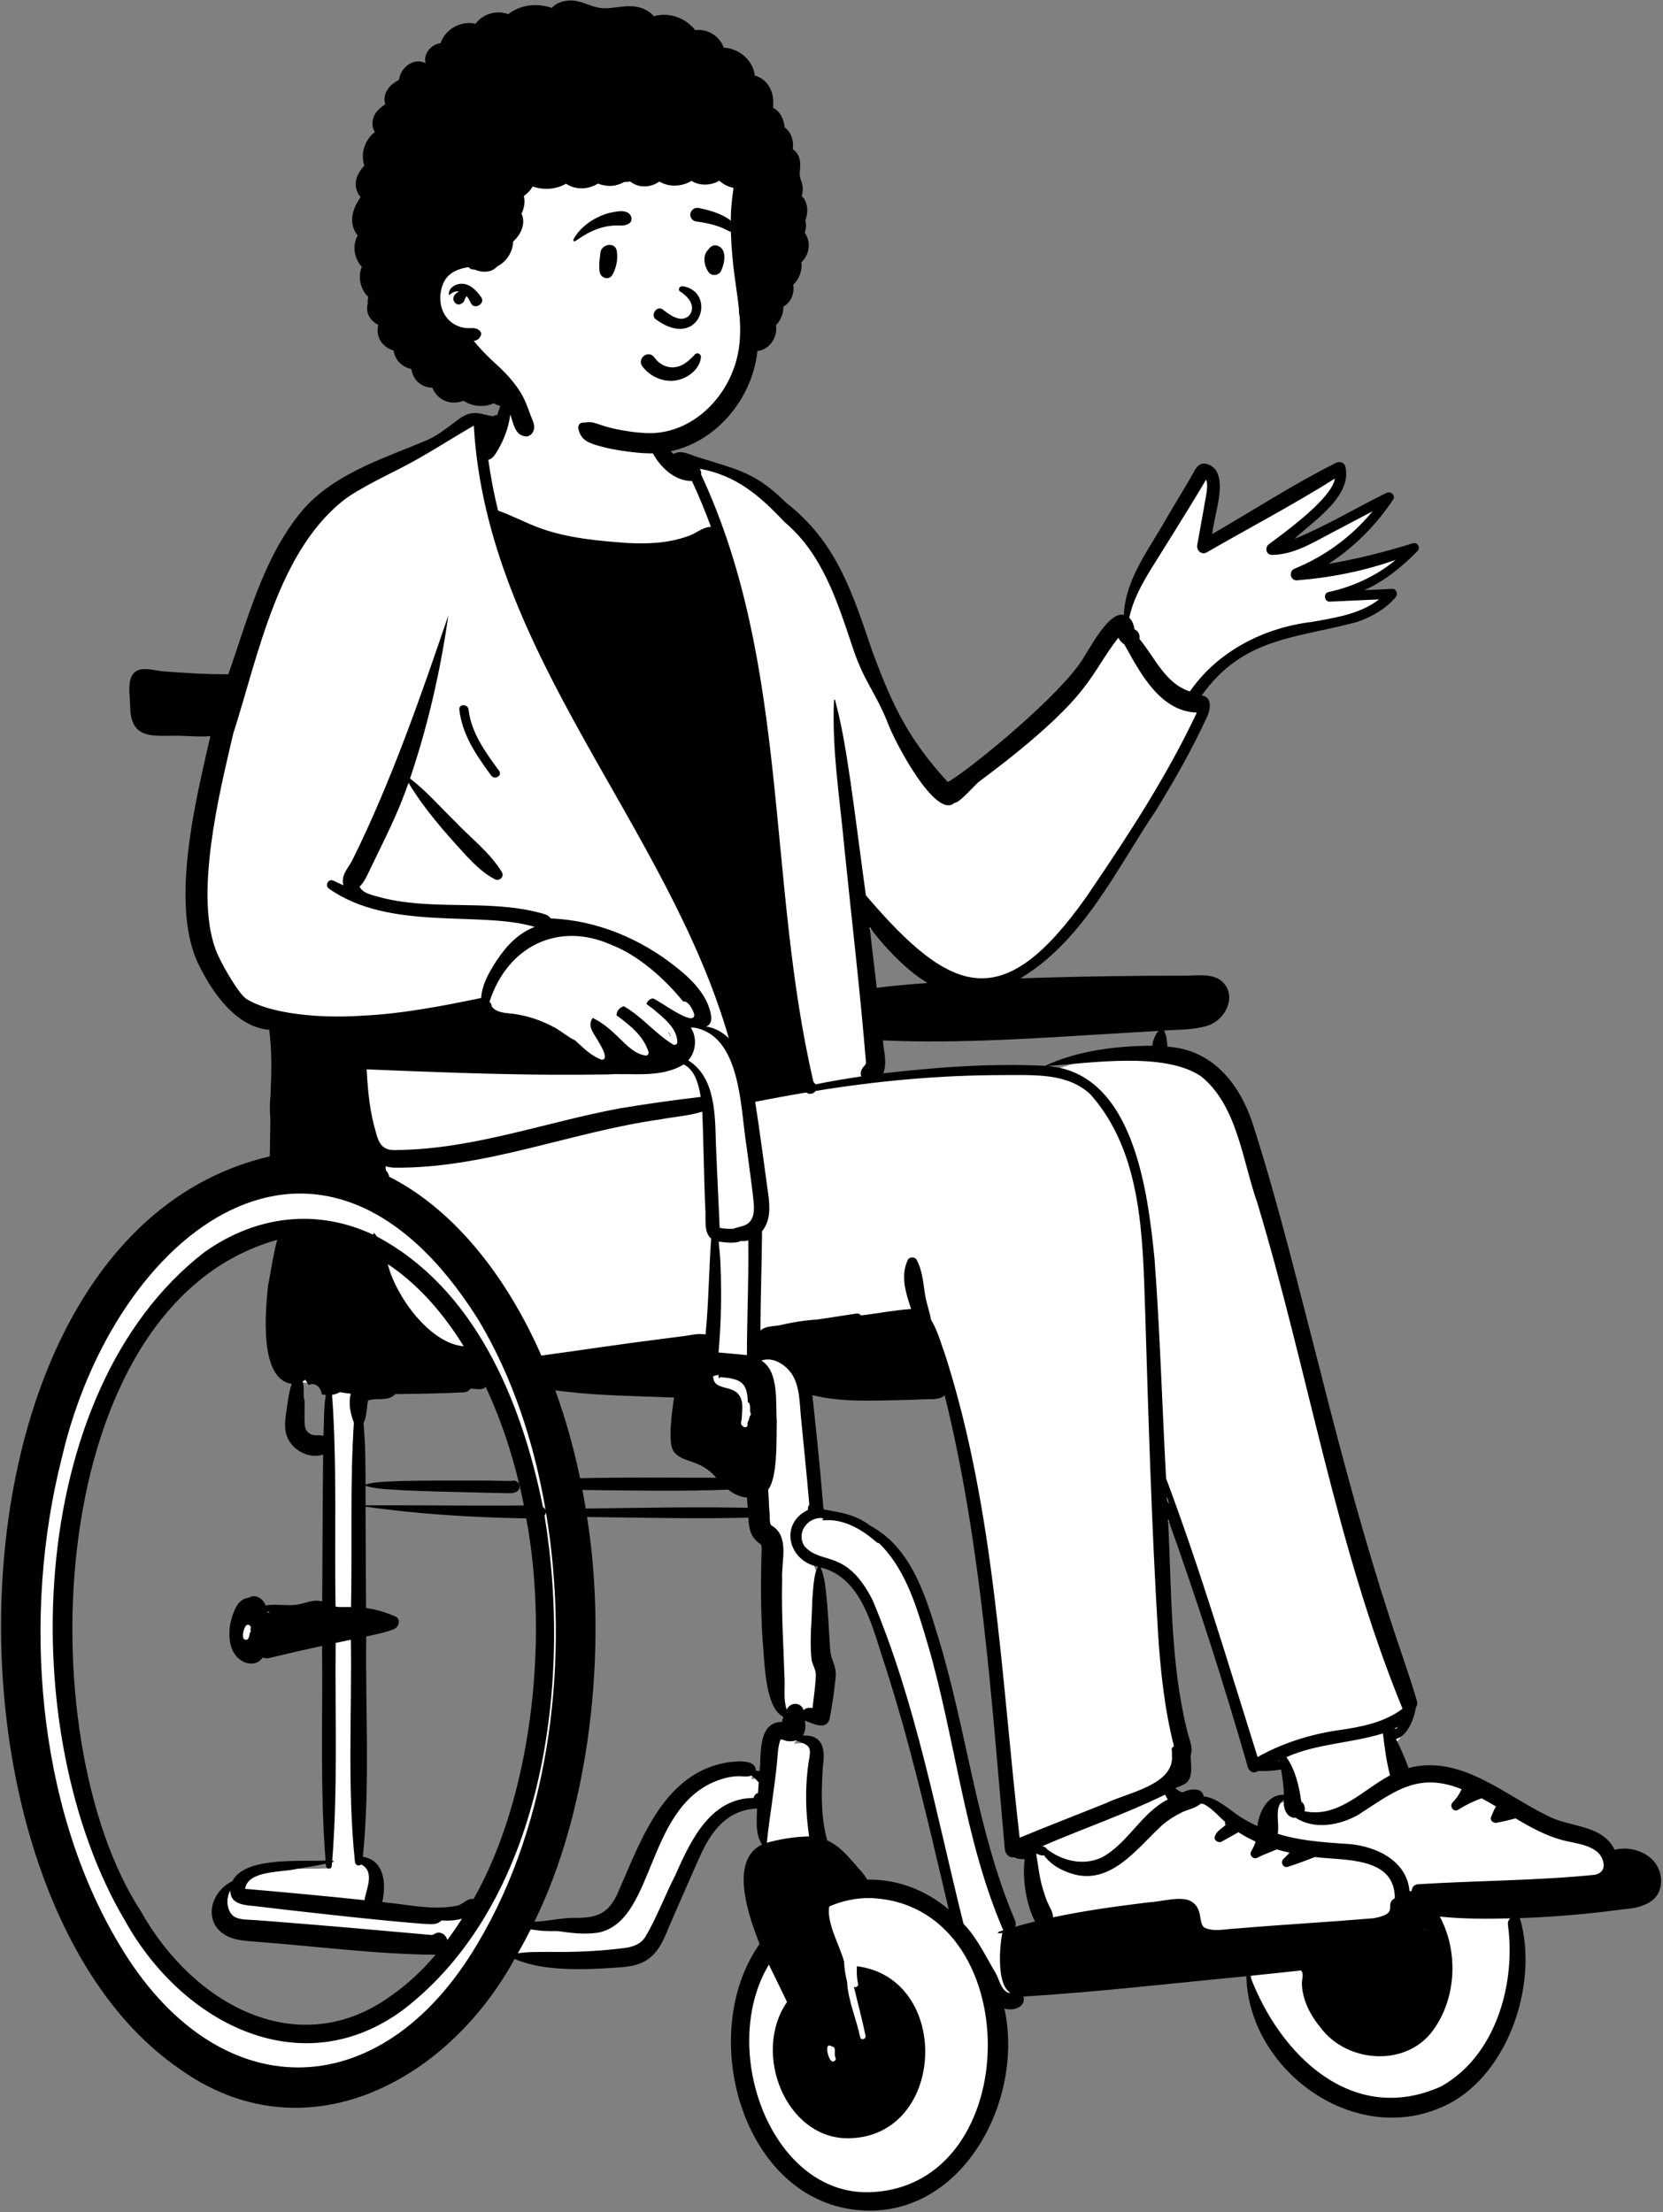 <?xml version="1.0" encoding="UTF-8"?>
<svg width="236px" height="314px" viewBox="0 0 236 314" version="1.1" xmlns="http://www.w3.org/2000/svg" xmlns:xlink="http://www.w3.org/1999/xlink">
    <rect x="0" y="0" width="236" height="314" fill="#808080" stroke="none"/>
    <!-- Generator: Sketch 62 (91390) - https://sketch.com -->
    <title>mix-3</title>
    <desc>Created with Sketch.</desc>
    <g id="Mix-N-Match" stroke="none" stroke-width="1" fill="none" fill-rule="evenodd">
        <g id="Artboard" transform="translate(-327, -220)">
            <g id="a-person/sitting" transform="translate(337, 196)">
                <g id="pose/sitting/wheelchair" transform="translate(-10.377, 81.536)">
                    <path d="M183.301,198.352 C180.534,197.847 179.538,201.061 179.419,203.093 C178.304,202.595 177.142,202.03 176.134,201.379 C174.475,200.319 172.684,198.488 170.725,198.537 L170.635,198.04 C170.535,197.169 168.759,197.749 168.28,198.056 C167.512,197.913 166.669,197.142 166.154,196.436 C168.227,195.671 169.135,195.64 168.808,192.983 C168.807,192.571 168.705,192.188 168.818,191.822 C166.344,180.809 165.86,169.79 165.549,158.565 L166.82,158.309 C170.845,169.556 174.67,181.358 178.101,193.382 C178.186,193.922 178.495,193.929 178.796,193.636 C179.837,193.692 180.844,193.647 181.904,193.493 L181.89,193.444 C182.209,193.447 182.526,193.43 182.818,193.411 C183.068,195.024 183.358,196.686 183.301,198.352 L183.301,198.352 Z M181.633,192.215 C181.703,192.181 182.502,191.829 182.592,191.788 L182.612,191.987 C182.268,192.12 181.922,192.249 181.573,192.367 L181.541,192.257 L181.633,192.215 Z M147.489,216.302 C146.141,216.627 144.712,217.037 143.385,217.423 L143.906,216.167 C140.915,208.206 138.629,199.798 136.965,191.579 C135.787,186.228 134.565,180.696 132.931,175.393 C130.868,167.067 126.417,158.499 117.011,157.785 C117.011,157.785 116.852,157.514 116.853,157.514 L116.667,157.341 C116.208,151.502 115.587,145.683 114.985,140.094 C120.019,141.475 124.354,141.026 129.166,140.989 C130.725,140.773 132.8,141.225 134.044,140.515 C134.044,140.515 134.865,139.681 134.865,139.681 C140.328,161.262 141.75,183.502 143.701,205.355 C143.767,205.851 144.145,206.019 144.542,205.814 C145.001,206.316 145.956,206.123 146.609,206.196 C146.061,209.471 146.707,213.375 148.299,216.104 L147.489,216.302 Z M134.668,214.46 C131.302,211.629 127.315,210.226 123.15,210.385 C121.689,208.219 119.623,205.623 117.303,204.645 C116.216,201.013 116.349,197.028 116.579,193.607 C117.117,190.112 115.913,189.705 113.062,189.96 C114.288,188.481 114.178,188.124 113.93,186.182 C114.743,186.309 117.206,187.917 117.544,186.78 C117.953,184.565 118.231,182.64 118.393,180.895 C118.48,179.405 117.424,177.838 117.555,176.321 C117.167,172.421 117.564,168.056 115.767,164.464 C123.05,165.437 124.824,173.378 126.708,179.229 C130.586,191.279 133.296,203.584 136.182,215.732 L134.668,214.46 Z M112.236,186.873 C112.064,187.261 112.039,187.63 111.978,188.008 C108.553,187.379 109.162,192.408 108.842,195.16 C108.198,194.946 107.745,194.879 107.071,195.012 C106.972,194.105 107.563,193.702 105.493,193.603 C95.843,193.782 92.173,203.868 88.854,211.584 C87.313,215.295 85.124,215.873 81.872,215.809 C79.69,215.85 77.459,216.441 75.23,216.37 C83.334,200.408 86.283,177.481 82.992,157.594 L82.994,157.594 C82.794,156.334 82.556,155.024 82.31,153.756 C89.258,153.829 97.34,153.996 104.029,153.707 C104.911,154.516 105.997,154.877 107.106,154.885 C107.111,155.768 107.206,156.739 107.289,157.619 C101.037,157.463 94.1,157.559 87.766,157.652 C94.099,157.743 101.069,157.855 107.298,157.676 C107.288,159.362 107.457,160.895 108.958,161.711 C109.531,165.978 108.79,170.436 109.308,175.399 C109.724,178.774 109.382,185.237 112.466,186.309 L112.236,186.873 Z M68.215,212.817 L67.974,213.24 C67.464,213.066 67.15,213.104 66.653,213.49 C63.035,215.445 57.835,213.63 53.88,213.501 C54.632,211.032 54.661,207.096 51.234,207.046 C52.371,196.226 51.605,185.492 51.781,174.68 C58.02,173.492 57.81,172.85 51.75,171.738 C51.712,165.691 51.667,159.572 51.67,153.468 C51.67,150.531 51.642,147.666 51.374,144.825 C51.938,143.659 51.812,142.464 52.104,141.232 C53.334,140.544 55.464,141.345 56.229,140.159 C59.54,140.11 62.912,140.079 66.255,139.901 C66.559,139.911 66.671,139.629 66.803,139.424 C67.385,139.271 68.367,139.621 68.851,139.373 C68.851,139.373 69.505,138.53 69.505,138.53 C72.228,144.085 74.341,150.631 75.589,157.259 C71.654,157.302 67.15,157.29 63.09,157.27 C67.043,157.563 71.31,157.738 75.682,157.8 C79.074,174.654 76.644,198.303 68.215,212.817 L68.215,212.817 Z M62.772,220.811 C54.575,231.128 41.188,234.566 30.195,226.273 C0.863,203.982 2.179,128.428 40.703,117.976 C39.658,121.926 36.03,138.322 42.588,138.789 L42.568,138.736 L42.902,138.552 C44.279,139.027 46.216,138.366 46.667,140.277 C46.685,140.281 47.408,140.344 47.45,140.348 C46.982,142.722 47.118,145.184 46.978,147.595 C46.424,147.384 45.735,147.259 45.134,147.309 C42.873,147.203 42.93,144.735 43.018,143.017 C43.102,142.177 42.848,141.215 42.89,140.426 C42.912,139.878 42.876,139.451 42.668,138.998 C41.972,141.22 41.314,144.134 41.727,146.396 C42.335,148.509 45.027,149.518 46.976,148.483 C46.891,156.087 46.867,163.633 46.825,171.171 C45.545,170.499 44.377,170.925 43.053,171.283 C41.382,171.635 39.4,171.137 37.725,171.541 C37.532,170.714 36.752,169.702 35.93,170.37 C34.885,170.38 34.311,171.348 33.792,173.465 C33.469,175.144 33.658,177.383 35.253,178.189 C36.155,178.675 37.057,178.33 37.501,177.336 C37.753,177.437 38.155,177.745 38.441,177.646 C41.107,177 43.981,176.346 46.801,175.737 C46.948,186.385 46.475,196.956 47.356,207.633 C43.332,207.973 35.667,206.896 33.915,210.433 C32.304,211.127 31.147,212.722 31.152,214.328 C31.099,216.931 33.992,217.806 36.252,217.836 C45.4,218.528 54.461,219.762 63.678,219.745 L62.772,220.811 Z M79.35,139.629 C85.169,140.423 91.012,140.417 96.842,140.676 C94.94,153.585 97.6,146.085 103.515,153.341 C96.756,153.333 88.595,153.252 82.24,153.41 C81.252,148.545 79.919,143.901 78.262,139.466 L79.35,139.629 Z M124.394,74.124 C126.959,77.703 130.33,80.829 134.112,82.966 C130.845,83.207 127.52,83.428 124.299,83.878 C123.939,80.779 123.575,77.679 123.21,74.58 L124.394,74.124 Z M235.508,209.582 C235.204,206.534 231.753,205.411 229.229,206.251 C227.812,202.489 222.967,202.946 219.849,201.287 C213.591,198.26 207.186,192.337 199.942,194.668 C199.292,192.885 198.565,191.174 197.783,189.68 C198.089,189.835 198.482,189.819 198.758,189.544 L198.76,189.546 C199.03,189.238 199.291,188.893 199.326,188.513 C200.266,187.459 200.66,185.792 200.902,184.55 C199.754,180.628 198.361,176.871 197.12,172.991 C192.303,158.195 188.914,144.449 185.279,130.299 C181.237,119.777 180.152,92.168 165.513,92.115 C165.465,91.379 165.44,90.532 165.205,89.863 C164.787,90.436 164.613,91.283 164.556,92.01 C158.29,91.911 152.874,93.074 148.741,94.866 C140.826,94.516 133.889,94.987 124.784,96.062 C125.887,94.161 125.15,92.018 125.046,89.922 C138.247,90.546 151.665,89.329 164.805,88.602 C166.925,88.417 169.175,88.534 171.221,88.001 C173.441,87.483 175.549,84.705 173.285,82.59 C171.753,81.64 169.849,82.155 168.17,82.07 C159.661,82.07 150.953,82.237 142.761,82.537 C152.847,77.41 157.936,66.703 163.968,57.572 C167.031,52.583 169.319,48.385 171.17,44.356 C171.487,43.686 171.575,42.96 171.385,42.591 C171.314,42.222 170.17,42.181 169.861,42.09 C178.249,28.992 191.132,34.759 198.02,27.17 C196.714,27.229 195.41,27.29 194.106,27.352 L193.806,26.102 C196.268,24.994 198.599,23.274 201.147,20.685 C201.146,20.679 201.144,20.673 201.141,20.668 C196.917,21.988 192.98,22.949 189.106,23.605 L188.638,22.412 C192.12,20.147 195.217,17.066 197.596,13.501 C193.158,15.461 188.984,18.244 184.379,20.027 L183.686,18.943 C186.311,16.434 192.196,12.674 190.522,9.164 C183.98,12.309 178.012,16.38 171.712,19.934 C171.706,17.05 173.736,12.516 172.504,10.112 C171.203,8.508 170.589,9.872 169.931,11.156 C169.931,11.156 167.195,15.751 166.526,16.875 C164.014,21.342 160.485,25.757 160.566,31.038 C158.382,29.99 156.665,33.794 155.246,35.872 C151.258,42.643 137.762,53.273 134.782,54.721 C122.648,43.736 124.456,25.134 111.558,14.758 C107.421,10.542 104.364,10.053 99.487,8.504 C98.328,8.225 97.017,7.244 95.98,8.186 C94.44,6.91 92.942,2.793 92.307,1.034 C91.914,-0.668 91.259,-4.857 90.342,-5.642 C89.425,-6.428 74.487,-7.082 73.176,-6.689 C71.866,-6.297 72.39,-3.155 72.39,-3.155 C72.39,-3.155 71.011,2.541 71.011,2.541 L70.892,2.508 C70.87,2.516 70.686,2.658 70.663,2.674 C69.681,2.667 68.737,2.203 67.794,2.204 C66.8,2.225 65.996,2.902 65.234,3.482 C63.872,4.511 62.464,5.574 60.809,6.216 C41.611,12.343 39.074,21.565 33.331,39.283 C28.604,39.416 24.624,38.827 20.51,38.597 C19.062,38.781 19.533,41.591 19.577,43.197 C19.441,47.148 22.397,46.741 25.329,46.705 C27.268,46.728 29.219,46.921 31.137,46.694 C29.071,56.222 24.916,71.119 29.463,80.009 C33.146,86.974 36.271,88.297 39.251,88.501 C40.014,95.168 39.254,101.14 39.392,107.588 C-4.542,119.416 -6.564,188.073 13.074,221.503 C28.843,248.819 58.499,247.322 73.198,220.136 C76.753,222.072 83.801,221.938 88.494,221.514 C92.188,221.297 93.4,219.732 94.719,216.307 C96.194,212.975 97.595,209.687 99.096,206.357 C100.528,202.835 103.39,198.786 108.554,198.944 C108.53,201.02 108.144,203.359 109.55,205.007 C104.312,206.786 107.46,215.075 108.982,218.947 C101.789,228.75 104.213,245.933 114.275,253.044 C130.895,264.189 146.937,243.11 142.083,226.961 C142.878,227.337 144.356,227.858 144.991,227.037 C145.25,226.846 144.892,225.997 144.829,225.72 C155.975,225.066 166.91,223.757 177.963,222.721 C177.587,232.977 187.769,243.086 197.986,242.858 C211.318,243.476 219.306,225.925 215.273,214.559 C220.372,214.417 225.547,213.99 230.863,213.27 C233.77,212.98 235.622,212.292 235.508,209.582 L235.508,209.582 Z" id="🎨-Background" fill="#FFFFFF"></path>
                    <path d="M71.916,-2.631 C71.6,-2.528 71.636,-3.205 72.077,-3.136 C72.443,-3.079 72.579,-2.588 72.646,-2.276 L72.656,-2.225 C73.268,0.639 72.563,3.665 71.125,6.179 C70.764,6.767 70.389,7.574 69.674,7.732 C70.013,10.155 70.478,12.558 71.055,14.935 C73.111,15.655 75.046,16.722 77.098,17.46 C81.047,18.863 85.273,19.238 89.429,19.536 C92.287,19.692 95.228,19.566 97.943,18.587 C99.092,18.274 100.065,17.249 101.27,17.252 C100.462,15.046 99.567,12.873 98.574,10.74 C95.485,10.739 93.152,7.745 92.234,5.084 C91.9,4.024 91.803,2.912 91.591,1.826 L91.512,1.42 C91.443,1.059 91.38,0.695 91.352,0.328 C91.343,0.192 91.545,-1.003 91.498,-1.173 C91.493,-1.123 91.428,-1.163 91.398,-1.165 C91.317,-1.266 91.388,-1.467 91.549,-1.46 C91.81,-1.467 91.939,-0.901 91.998,-0.746 C93.251,1.823 93.729,4.98 95.965,6.909 C97.082,6.205 98.457,7.127 99.592,7.409 L99.92,7.513 C105.227,9.183 107.683,9.588 111.944,13.831 C119.225,19.505 121.37,26.747 124.235,35.089 L124.405,35.543 C127.16,42.887 129.384,47.443 134.866,53.46 C136.856,52.533 149.217,42.656 153.46,36.854 L153.586,36.68 C154.808,35.016 157.59,29.196 159.868,29.749 C160.072,24.631 163.479,20.395 165.882,16.084 L169.293,10.356 L169.293,10.356 C169.622,9.804 169.936,9.042 170.403,8.593 C171.196,7.83 172.513,8.532 172.987,9.305 C174.292,11.502 172.65,15.7 172.408,18.266 C178.256,14.883 183.949,11.181 189.993,8.149 C190.501,7.905 191.135,8.092 191.297,8.68 C192.318,12.899 186.748,16.431 184.059,18.955 C188.459,17.189 192.586,14.674 196.843,12.57 L197.127,12.43 C197.705,12.13 198.488,12.768 198.079,13.38 C195.669,16.997 192.554,20.132 188.921,22.496 C192.975,21.809 196.964,20.801 200.901,19.569 C201.542,19.369 201.999,20.218 201.545,20.674 L201.33,20.89 C199.178,23.049 196.802,24.973 194,26.234 C195.309,26.171 196.618,26.11 197.928,26.051 C198.578,26.022 198.794,26.818 198.425,27.249 C196.969,28.941 195.01,30.039 192.919,30.761 C184.169,33.112 176.823,32.91 170.921,41.164 C172.398,41.43 172.182,43.076 171.716,44.109 L171.687,44.171 C169.579,48.759 167.085,53.16 164.444,57.461 C158.787,65.857 154.141,75.948 145.187,81.332 C150.968,81.136 156.752,81.022 162.538,80.975 C164.141,80.961 165.744,80.954 167.347,80.952 L168.549,80.952 C170.138,80.952 172.236,80.618 173.607,81.605 C176.24,83.721 174.186,87.622 171.269,88.18 C169.432,88.673 167.446,88.599 165.561,88.742 C165.921,89.436 166.009,90.29 166.055,91.033 C172.678,91.446 176.544,96.637 178.35,102.573 C181.972,113.939 184.745,125.559 187.748,137.1 L188.088,138.438 C190.986,149.814 194.032,161.158 197.667,172.324 C198.904,176.191 200.317,180.005 201.456,183.902 C201.557,184.248 201.482,184.565 201.308,184.817 C201.093,186.339 200.121,188.893 198.484,189.297 C199.155,190.615 199.759,192.044 200.272,193.418 C207.658,191.454 213.86,197.252 220.068,200.237 C223.194,201.873 227.752,201.415 229.51,205.023 C232.345,204.314 235.798,205.891 236.085,209.059 C236.336,212.32 233.559,213.263 230.835,213.458 C225.936,214.123 221.009,214.559 216.067,214.721 C218.858,224.124 214.233,237.812 204.694,241.678 C192.146,246.968 177.571,236.139 177.25,222.974 C166.712,223.972 156.172,225.215 145.611,225.859 C146.048,227.362 144.054,227.986 142.909,227.545 C145.701,240.214 137.458,256.298 123.737,256.247 C106.055,256.128 98.908,231.547 108.169,218.393 L108.081,218.165 C106.608,214.36 103.836,206.531 108.518,204.277 C107.53,202.768 107.778,200.871 107.81,199.166 C103.473,199.362 101.232,202.477 99.621,206.155 C98.135,209.449 96.72,212.773 95.256,216.077 C93.876,219.658 92.515,221.465 88.458,221.703 L88.042,221.734 C83.514,222.062 77.495,222.333 73.408,220.515 C63.711,238.242 43.363,248.757 25.752,236.049 C-10.4,211.114 -9.068,117.67 38.667,106.602 C38.687,104.821 38.712,103.04 38.743,101.259 C38.641,100.124 38.663,98.992 38.766,97.841 L38.788,97.37 C38.919,94.467 38.949,91.532 38.591,88.646 C32.798,88.176 29.29,80.769 28.705,79.648 C24.24,71.083 28.37,55.233 30.229,46.952 C28.426,47.096 26.778,46.876 25.016,46.897 L24.405,46.907 C21.129,46.958 18.93,46.821 18.847,42.739 C18.851,41.081 18.113,38.008 20.295,37.494 C21.28,37.296 22.444,37.646 23.43,37.743 C26.545,37.995 29.664,38.186 32.789,38.167 C35.5,30.403 37.622,22.095 42.784,15.523 C47.17,9.962 54.184,7.772 60.49,5.144 C62.201,4.482 63.646,3.335 65.121,2.226 L65.222,2.147 C65.954,1.585 66.75,1.111 67.701,1.085 C68.626,1.06 69.486,1.479 70.39,1.54 C70.55,1.422 70.757,1.347 70.938,1.398 C71.419,0.066 71.776,-1.318 71.951,-2.721 L71.936,-2.786 C71.909,-2.893 71.899,-2.866 71.907,-2.703 C71.949,-2.703 71.955,-2.644 71.916,-2.631 Z M123.736,211.873 C121.745,211.873 119.833,212.296 118.055,213.068 C117.642,215.36 119.528,218.575 120.162,220.883 C120.188,221.837 120.361,222.809 120.584,223.752 C120.742,226.505 121.908,229.028 122.448,231.633 C122.549,232.128 123.307,231.919 123.206,231.424 C122.733,229.089 122.099,226.79 121.554,224.471 C121.81,224.625 122.244,224.417 122.15,224.036 C121.948,223.215 121.948,222.385 121.98,221.553 C135.466,223.256 134.678,245.662 120.919,245.971 C111.991,246.195 107.015,233.96 112.062,226.635 C111.234,224.855 110.336,223.107 109.488,221.322 C102.258,233.409 109.829,254.007 123.736,253.629 C146.163,252.996 146.173,212.512 123.736,211.873 Z M204.705,214.507 C207.367,219.467 207.083,226.131 203.707,230.703 C199.888,235.901 191.554,235.292 187.812,230.304 C186.333,228.527 185.194,226.349 185.127,223.998 C185.122,223.48 185.458,222.562 185.005,222.155 L182.114,222.464 C180.668,222.618 179.222,222.771 177.776,222.919 C181.966,234.11 192.263,244.245 204.835,238.64 C212.627,234.344 215.513,224.084 214.377,215.712 C214.313,215.311 214.458,214.983 214.694,214.762 C211.364,214.839 208.021,214.855 204.705,214.507 Z M68.125,129.576 C45.904,94.448 16.631,117.191 9.138,149.431 C3.511,171.63 5.508,198.731 17.258,218.381 C31.055,241.781 54.341,241.754 68.125,218.381 C78.557,200.937 81.301,177.613 77.846,157.066 C77.848,157.25 77.783,157.434 77.65,157.582 C81.71,182.247 77.142,212.767 57.572,227.753 C43.125,238.409 26.233,229.696 18.123,215.098 C2.427,188.631 3.636,140.098 29.383,120.203 C36.733,114.967 45.365,113.973 53.326,117.716 C53.407,117.222 53.714,117.767 53.833,117.963 C67.53,125.231 74.3,140.841 77.43,156.379 C77.619,156.484 77.745,156.645 77.805,156.823 C77.377,154.312 76.855,151.842 76.244,149.431 C74.33,141.976 71.598,135.296 68.125,129.576 Z M118.471,232.961 C117.286,232.205 117.85,234.472 118.261,234.894 C118.557,235.311 119.144,234.958 118.94,234.497 C118.687,234.128 119.137,233.004 118.471,232.961 Z M39.71,118.45 C6.467,127.783 4.29,189.127 20.372,213.754 C27.776,227.017 42.816,235.369 56.059,225.616 C58.229,224.083 60.28,222.178 62.197,219.923 C53.683,219.853 45.185,218.713 36.689,218.072 L36.496,218.055 C35.209,217.943 33.889,217.882 32.704,217.327 C29.11,215.568 30.09,211.051 33.355,209.475 C35.144,205.952 43.042,206.738 46.575,206.551 C45.782,196.422 46.195,186.235 46.08,176.083 C43.554,176.633 41.035,177.209 38.52,177.818 C38.222,177.891 37.919,177.848 37.664,177.721 C37.05,178.689 35.846,178.798 34.882,178.309 C32.931,177.323 32.708,174.759 33.076,172.864 L33.115,172.701 C33.436,171.362 34.079,169.367 35.648,169.264 C36.638,168.648 37.714,169.375 38.075,170.342 C39.732,170.066 41.233,170.502 42.849,170.177 C43.919,169.961 44.999,169.413 46.1,169.791 C46.138,162.838 46.162,155.884 46.236,148.931 C44.16,149.627 41.626,148.189 41.023,146.114 C40.616,144.734 40.976,143.15 41.167,141.763 L41.203,141.504 C41.326,140.635 41.48,139.726 41.775,138.884 C37.1,138.238 38.056,128.447 38.412,124.988 C38.847,122.719 39.118,120.748 39.71,118.45 Z M116.913,157.927 C114.837,157.908 113.353,160.154 114.552,161.943 C116.964,164.664 120.451,162.211 124.189,169.549 C130.391,184.233 133.252,200.118 137.112,215.529 C139.053,217.546 140.233,220.11 141.658,222.506 C142.184,223.407 142.344,224.678 143.3,225.248 C143.484,225.334 143.633,225.349 143.778,225.327 C141.796,224.228 142.211,218.806 142.62,216.834 L142.602,216.835 C142.422,216.847 141.764,216.991 142.065,216.679 L142.386,216.576 L142.386,216.576 L142.707,216.474 L142.73,216.394 C137.153,203.455 135.941,189.008 131.944,175.533 L131.588,174.338 C130.207,169.732 128.613,164.915 125.119,161.496 C124.986,161.488 124.85,161.439 124.725,161.334 L124.599,161.224 C122.537,159.441 120.002,158.001 117.181,158.262 C117.068,158.27 117.05,158.097 117.154,158.069 C117.22,158.052 117.287,158.039 117.353,158.024 C117.206,157.994 117.059,157.962 116.913,157.927 Z M106.995,194.495 C106.4,194.732 105.795,194.566 105.123,194.582 C104.419,194.599 103.735,194.715 103.059,194.908 C91.952,198.119 93.589,214.802 85.502,216.737 C83.48,217.13 81.445,216.827 79.418,216.555 C78.124,216.601 76.936,216.562 75.698,216.295 C75.116,217.462 74.506,218.601 73.872,219.714 C75.346,219.483 76.847,219.543 78.337,219.517 C81.839,219.572 85.342,219.429 88.819,218.992 C90.058,218.852 91.2,218.508 91.933,217.435 C93.587,214.642 94.719,211.537 96.206,208.649 L96.402,208.208 C98.53,203.423 101.347,197.681 107.336,197.667 C107.37,197.321 107.64,197.044 107.947,196.959 C107.981,196.461 108.015,195.964 108.051,195.465 C107.705,195.133 107.45,194.705 106.995,194.495 Z M33.067,210.78 C32.418,211.869 32.486,213.78 33.647,214.535 C34.435,214.983 35.558,214.933 36.43,214.996 L37.934,215.107 C38.435,215.143 38.936,215.181 39.436,215.22 L40.187,215.28 C47.352,215.851 54.51,216.474 61.665,217.125 L61.698,217.113 C61.797,217.077 61.953,217.026 61.953,217.026 L62.065,216.975 C62.224,216.899 62.031,216.968 62.012,216.977 L62.011,216.978 C62.809,216.465 63.669,217.053 63.857,217.831 C64.573,216.873 65.266,215.864 65.937,214.801 C64.994,215.077 63.992,215.118 63.017,215.056 C62.347,215.818 61.143,215.538 60.247,215.521 C53.917,215.015 47.604,214.286 41.294,213.579 C39.692,213.391 38.088,213.203 36.486,213.014 L36.124,212.982 C34.707,212.847 33.003,212.576 33.067,210.78 Z M170.86,198.381 C170.196,199.104 168.924,199.3 168.076,199.722 C167.097,200.21 166.163,200.802 165.324,201.504 C161.526,205.021 157.66,210.613 151.713,208.142 C150.464,207.659 149.3,206.89 148.519,205.787 C148.171,205.959 147.768,205.63 147.416,205.586 C147.721,207.226 147.849,208.784 148.312,210.386 C148.512,211.088 148.739,211.783 149.018,212.457 C149.305,213.147 149.824,213.845 149.804,214.618 C154.309,213.656 158.864,213.038 163.431,212.479 C165.145,212.416 168.041,211.496 169.461,212.37 C171.143,213.417 170.388,215.352 171.285,216.071 C172.654,216.739 174.422,216.235 175.904,216.195 C182.358,215.647 188.873,215.284 195.317,214.743 C199.187,214.034 196.655,212.847 198.321,211.898 C198.315,205.951 191.162,206.578 186.966,206.053 C185.701,206.558 184.421,207.024 183.127,207.448 C182.488,207.657 182.047,206.803 182.489,206.354 L183.388,205.441 L183.388,205.441 C182.775,205.303 182.165,205.147 181.562,204.968 C180.713,205.353 179.821,205.64 178.989,206.066 L178.834,206.147 C178.267,206.453 177.598,205.83 177.938,205.252 C178.201,204.803 178.409,204.344 178.571,203.865 C177.777,203.506 177.006,203.096 176.272,202.629 L176.126,202.535 L173.744,203.864 C173.277,204.124 172.576,203.685 172.781,203.125 C173.025,202.352 173.747,202.025 174.296,201.507 C174.235,201.375 174.198,201.199 174.228,201.064 C173.156,200.127 172.22,198.93 170.86,198.381 Z M202.61,216.301 L202.534,216.313 C202.539,216.322 202.543,216.33 202.548,216.338 L202.581,216.334 L202.55,216.339 C202.571,216.37 202.6,216.394 202.636,216.403 C202.629,216.381 202.622,216.358 202.617,216.335 L202.61,216.301 Z M115.662,140.492 L115.854,142.282 C116.362,147.051 116.846,151.797 117.225,156.572 C117.275,156.619 117.316,156.673 117.351,156.732 L118.478,156.935 C120.446,157.295 122.077,157.666 123.861,159.017 C129.806,162.195 131.798,169.193 133.622,175.196 C137.618,188.36 138.994,202.261 144.396,214.991 C144.555,215.359 144.546,215.687 144.436,215.953 C145.371,215.683 146.312,215.433 147.258,215.202 C145.987,212.756 145.438,209.093 145.792,206.358 L145.654,206.354 C145.213,206.343 144.679,206.341 144.327,206.069 C143.631,206.264 143.041,205.601 142.975,204.972 L142.972,204.942 C141.047,183.377 139.649,161.591 134.435,140.509 C133.757,141.197 132.532,141.039 131.621,141.079 L131.572,141.081 C130.751,141.121 129.928,141.152 129.105,141.178 L128.748,141.183 C124.401,141.246 119.923,141.559 115.662,140.492 Z M83.685,157.792 C86.688,176.664 84.032,199.318 76.216,215.229 C78.106,215.19 79.945,214.683 81.831,214.69 C85.188,214.745 86.825,214.06 88.175,210.865 C91.417,203.479 94.655,193.994 103.798,192.592 L104.226,192.551 C105.503,192.431 107.65,192.301 107.65,193.813 C107.816,193.794 108.005,193.812 108.175,193.858 C108.202,193.504 108.23,193.151 108.258,192.799 L108.282,192.102 C108.362,189.903 108.598,186.859 111.34,186.883 C111.377,186.641 111.457,186.4 111.554,186.162 C108.793,184.801 108.889,177.807 108.579,174.99 C108.327,170.982 108.347,166.96 108.438,162.946 C108.448,162.548 108.524,162.018 108.37,161.694 C106.946,160.762 106.634,159.546 106.586,157.882 C98.963,158.075 91.315,157.87 83.685,157.792 Z M116.831,164.952 C117.497,166.454 117.542,168.187 117.735,169.805 C117.895,171.731 118.007,173.656 118.12,175.584 L118.145,176.026 C118.184,176.699 118.239,177.353 118.484,177.997 L118.541,178.147 C118.83,178.92 119.051,179.638 118.971,180.492 C118.784,182.487 118.47,184.505 118.106,186.474 C117.596,188.143 115.699,187.079 114.62,186.69 L114.632,186.801 C114.704,187.521 114.701,188.242 114.299,188.799 C117.279,188.702 117.491,190.844 117.153,193.234 L117.133,193.55 C116.926,196.917 116.857,200.447 117.774,203.704 C119.323,204.371 120.447,205.626 121.524,206.869 C122.159,207.606 122.951,208.388 123.451,209.259 C127.654,209.184 131.662,210.677 135.014,213.495 L134.618,211.815 C132.025,200.8 129.486,189.756 126.014,178.977 C124.256,173.877 122.886,166.434 116.831,164.952 Z M52.253,156.322 C52.262,161.117 52.296,165.91 52.326,170.705 C53.766,170.908 55.157,171.324 56.497,171.923 C57.348,172.303 56.957,173.455 56.263,173.718 C54.997,174.197 53.673,174.473 52.351,174.749 C52.215,185.17 52.906,195.643 51.873,206.027 C54.98,206.492 55.206,209.993 54.618,212.451 C58.058,212.755 61.526,213.623 64.976,213.016 C65.993,212.96 66.64,211.815 67.571,212.029 C75.698,197.78 78.35,175.58 75.061,157.982 C67.443,157.859 59.798,157.39 52.253,156.322 Z M50.169,175.209 C49.449,175.361 48.729,175.514 48.009,175.667 C47.902,185.966 48.336,196.31 47.523,206.585 C47.827,206.569 47.764,206.77 47.504,206.788 C47.488,206.963 47.471,207.138 47.454,207.314 C47.406,207.835 46.693,207.834 46.645,207.314 C46.634,207.208 46.625,207.103 46.616,206.997 C45.243,207.298 43.848,207.511 42.464,207.743 C40.426,208.246 35.526,207.919 35.159,210.57 L36.745,210.708 C42.094,211.176 46.794,211.615 52.098,212.175 C52.363,210.547 53.624,208.142 51.636,207.108 C51.349,207.38 50.796,207.259 50.749,206.742 C49.652,196.274 50.322,185.717 50.169,175.209 Z M207.799,196.422 C201.463,193.89 198.168,196.841 193.092,200.083 C190.469,201.565 186.893,202.209 184.253,200.486 C183.041,200.557 182.475,199.225 182.575,198.164 C182.573,198.091 182.572,198.019 182.572,197.947 C181.096,198.835 182.01,201.301 181.696,202.756 C184.708,203.701 187.843,203.932 190.971,204.158 C195.025,204.248 199.914,206.24 200.39,210.765 L200.403,210.903 L200.714,210.894 C200.714,210.436 201.003,209.965 201.577,209.919 L201.614,209.916 C209.989,209.389 218.453,209.417 226.786,208.567 C227.787,208.282 228.145,207.623 227.876,206.644 C227.23,204.286 223.923,204.171 221.974,203.622 C219.627,202.962 217.52,201.804 215.453,200.562 C214.572,200.809 213.682,201.016 212.784,201.19 C212.348,201.275 211.777,200.89 211.978,200.385 L212.123,200.017 C212.27,199.65 212.45,199.232 212.679,198.877 C212.006,198.475 211.327,198.085 210.637,197.718 C209.467,198.132 208.359,198.674 207.307,199.344 C206.671,199.75 206.021,198.857 206.496,198.334 L206.513,198.317 C207.062,197.753 207.488,197.12 207.799,196.422 Z M165.721,197.197 C160.073,199.955 154.082,202.011 148.305,204.505 L148.421,204.548 C148.624,204.625 148.855,204.727 148.929,204.911 C151.102,206.63 154.157,207.331 156.736,206.11 C160.457,204.116 162.302,199.82 166.108,197.88 C165.952,197.664 165.821,197.434 165.721,197.197 Z M112.03,189.585 C111.844,189.554 111.294,189.313 111.148,189.377 C110.773,190.311 110.762,191.417 110.659,192.414 C110.31,196.304 109.594,200.151 109.198,204.028 C111.16,203.489 113.178,203.169 115.197,203.125 C115.033,201.923 114.9,200.727 114.83,199.517 C114.7,197.163 114.795,194.791 115.148,192.458 L115.172,192.332 C115.555,190.303 115.251,190.212 113.337,189.497 C112.926,189.638 112.467,189.661 112.03,189.585 Z M155.143,97.823 C151.872,94.701 146.997,95.081 142.8,95.063 C133.853,95.062 124.926,95.875 116.102,97.318 C115.852,97.756 115.151,97.856 114.811,97.53 C112.382,97.935 109.961,98.38 107.544,98.856 C108.213,103.078 108.746,107.324 109.342,111.558 L109.38,111.819 C109.643,113.656 109.772,115.712 108.522,117.228 C108.486,121.919 108.307,126.626 108.29,131.323 C108.978,130.668 110.089,130.743 110.975,130.581 C112.789,130.164 114.516,129.864 116.355,129.762 C118.207,129.479 120.058,129.196 121.911,128.915 C122.197,128.87 122.426,128.993 122.569,129.178 C124.939,128.899 127.3,128.422 129.679,128.268 L129.538,127.846 C128.835,125.722 128.192,123.417 129.204,121.305 C129.444,120.81 130.228,120.839 130.476,121.305 C131.348,122.939 131.386,124.802 131.721,126.588 C131.913,127.612 132.311,128.701 132.496,129.781 C133.479,131.406 133.97,133.311 134.61,135.092 C141.602,157.141 142.443,180.487 145.077,203.313 C149.161,201.62 153.296,200.033 157.395,198.378 C160.34,196.939 167.022,195.811 166.693,191.657 C166.708,191.316 166.688,190.979 166.649,190.642 C166.73,190.509 166.842,190.398 166.974,190.313 C165.621,184.998 165.049,179.509 164.703,174.046 C163.804,159.032 163.36,143.989 162.901,128.955 L162.88,128.319 C162.534,117.891 162.422,106.034 155.143,97.823 Z M166.128,158.065 C166.664,168.083 166.426,178.242 168.823,188.051 L168.896,188.348 C169.128,189.289 169.743,190.615 169.352,191.599 C169.338,192.802 169.762,194.676 168.728,195.526 C168.285,195.849 167.716,196.049 167.183,196.252 C167.441,196.553 167.804,196.761 168.161,196.884 L168.221,196.855 C169.213,196.391 170.956,196.075 171.205,197.46 C173.081,197.608 174.896,199.402 176.41,200.362 C177.184,200.853 177.986,201.285 178.81,201.663 C179.072,199.673 180.237,197.151 182.571,197.215 C182.571,196.011 182.366,194.824 182.185,193.637 C181.101,193.81 180.017,193.882 178.92,193.836 C178.192,194.36 177.47,193.782 177.376,192.995 C174.013,181.306 170.254,169.569 166.128,158.065 Z M196.634,188.504 C192.154,189.908 187.237,189.939 182.936,191.874 C184.227,193.724 184.724,195.96 185.04,198.156 C185.334,198.387 185.532,198.751 185.548,199.145 C185.556,199.283 185.543,199.422 185.502,199.553 C190.287,200.554 193.797,196.5 197.646,194.452 C197.122,192.536 196.87,190.485 196.634,188.504 Z M185.053,198.334 L185.054,198.362 L185.054,198.362 C185.047,198.584 185.222,198.514 185.053,198.334 Z M181.954,192.289 C181.881,192.322 181.808,192.357 181.735,192.39 C181.811,192.379 181.886,192.368 181.962,192.355 C181.959,192.333 181.956,192.311 181.954,192.289 Z M170.825,95.239 C165.602,91.71 155.186,93.358 148.997,93.774 C161.224,94.7 163.247,111.478 164.218,121.135 C164.999,131.509 165.289,141.919 165.86,152.307 C170.729,165.3 174.68,178.628 178.844,191.86 C182.226,189.966 185.924,188.762 189.753,188.137 L190.305,188.057 C193.512,187.588 196.772,187.002 199.414,185.003 C189.956,161.925 185.997,137.013 178.805,113.199 C176.694,107.24 175.996,99.422 170.825,95.239 Z M198.768,187.554 C198.588,187.66 198.404,187.76 198.215,187.854 C198.314,187.831 198.42,187.828 198.526,187.843 C198.608,187.75 198.696,187.643 198.768,187.554 Z M112.889,137.712 C112.026,136.267 110.118,134.958 108.425,135.586 C110.975,137.141 110.421,141.638 110.608,144.268 L110.604,144.416 C110.542,146.897 110.752,152.135 109.387,153.904 C109.482,155.045 109.484,156.227 109.6,157.375 C109.636,157.796 109.553,158.581 109.801,158.953 C112.535,160.483 111.209,164.154 111.372,166.702 C111.248,171.579 111.589,176.448 111.731,181.32 C111.722,182.58 111.599,183.924 112.019,185.129 C112.556,183.983 114.087,184.06 114.42,185.221 C114.688,184.869 115.227,184.842 115.688,184.904 C115.851,183.358 116.101,181.814 116.155,180.267 C116.181,179.497 115.727,178.863 115.561,178.128 C115.226,175.336 115.607,172.484 115.641,169.677 L115.649,169.593 C115.757,168.432 115.841,165.559 116.497,164.855 C112.251,164.092 110.908,158.751 115.051,156.778 C114.995,156.518 115.049,156.243 115.228,156.046 C114.875,151.82 114.419,147.599 114.019,143.376 C113.847,141.474 113.854,139.419 112.889,137.712 Z M35.891,173.718 C36.212,173.284 35.52,172.815 35.238,173.276 C34.947,173.767 34.778,174.369 34.896,174.935 C34.962,175.249 35.477,175.336 35.615,175.029 C35.734,174.776 35.776,174.506 35.835,174.235 C35.994,174.112 35.996,173.881 35.891,173.718 Z M38.308,171.167 C38.321,171.241 38.333,171.317 38.344,171.393 C38.462,171.35 38.583,171.315 38.709,171.283 C38.576,171.246 38.442,171.207 38.308,171.167 Z M48.605,140.063 C48.283,140.265 47.901,140.392 47.502,140.451 C48.231,150.433 47.818,160.485 47.993,170.493 C48.712,170.658 49.461,170.52 50.19,170.576 C50.369,161.842 50.035,153.115 50.595,144.388 C50.106,143.139 49.794,141.623 50.156,140.292 C49.632,140.241 49.113,140.166 48.605,140.063 Z M103.73,153.907 C97.265,154.16 90.757,154.048 84.283,153.968 C83.874,153.956 83.454,153.954 83.028,153.951 C83.194,154.824 83.35,155.704 83.494,156.587 C91.157,156.499 98.837,156.319 106.495,156.484 L106.462,156.126 C106.43,155.765 106.401,155.396 106.391,155.029 C105.44,154.956 104.51,154.549 103.73,153.907 Z M69.294,139.309 C68.823,139.916 67.793,139.526 67.11,139.584 C66.935,139.863 66.637,140.068 66.215,140.091 C62.966,140.263 59.711,140.297 56.458,140.344 C55.509,141.444 53.822,140.81 52.6,141.255 C52.45,142.016 52.443,142.805 52.27,143.568 C52.197,143.88 52.088,144.175 51.966,144.464 C52.231,147.353 52.25,150.281 52.25,153.178 C53.858,152.709 55.597,152.788 57.258,152.681 C60.86,152.59 64.463,152.626 68.066,152.619 C69.658,152.59 71.458,152.686 73.01,152.666 C73.408,152.522 73.97,152.75 74.052,153.209 C74.35,154.378 73.025,154.465 72.233,154.407 C71.278,154.386 70.323,154.365 69.369,154.345 C65.461,154.248 61.553,154.177 57.649,154.001 C55.858,153.854 53.978,153.901 52.25,153.365 L52.251,155.546 C52.252,155.764 52.252,155.964 52.253,156.131 C59.74,156.101 67.23,156.216 74.719,156.148 C73.571,150.32 71.692,144.375 69.294,139.309 Z M165.984,154.935 C165.954,155.319 166.09,155.641 166.27,155.971 C166.174,155.626 166.078,155.281 165.984,154.935 Z M79.178,139.812 C80.614,143.767 81.789,147.943 82.695,152.28 C89.14,152.139 95.575,152.208 102.02,152.219 C99.645,149.431 97.125,150.197 95.942,148.425 C95.086,147.051 95.801,142.549 96.025,140.835 C91.007,140.623 85.966,140.598 80.97,140.029 C80.404,139.954 79.789,139.903 79.178,139.812 Z M43.694,138.305 C43.574,138.405 43.445,138.494 43.307,138.57 C43.652,139.474 43.299,140.385 43.603,141.307 C43.616,142.395 43.561,143.491 43.615,144.525 C43.611,145.51 44.223,146.128 45.106,146.192 C45.426,146.21 45.849,146.135 46.286,146.265 C46.372,144.337 46.297,142.379 46.613,140.473 C46.411,140.455 46.212,140.421 46.022,140.372 C45.993,139.464 45.106,138.59 44.195,139.054 C44.013,138.812 43.848,138.557 43.694,138.305 Z M102.375,137.62 C102.101,137.653 101.834,137.714 101.579,137.818 C101.638,140.279 105.194,138.551 105.681,141.571 C105.762,142.282 105.674,142.997 105.65,143.71 C105.639,144.075 105.352,144.647 105.75,144.861 C105.954,145.157 106.515,145.099 106.465,144.672 C106.456,144.594 106.449,144.514 106.444,144.433 C106.619,144.123 106.726,143.798 106.783,143.462 C106.994,143.353 106.931,143.073 106.837,142.876 C106.782,142.449 106.961,141.695 106.493,141.468 C106.445,138.628 105.39,138.177 102.751,137.946 C102.572,137.928 102.458,138.016 102.407,138.139 C102.337,137.987 102.339,137.805 102.375,137.62 Z M100.036,100.253 C98.148,100.854 96.039,100.979 94.078,101.354 C81.414,103.126 69.246,108.346 56.332,108.205 C55.89,108.185 55.476,108.119 55.088,108.013 C55.09,108.215 55.117,108.421 55.161,108.622 C55.403,108.829 55.554,109.154 55.601,109.484 C65.294,114.395 72.611,124.374 77.201,134.878 C82.887,134.105 88.568,133.227 94.267,132.517 L95.301,132.383 L95.301,132.383 L97.369,132.118 C98.377,131.99 99.5,131.671 100.501,131.885 C100.958,127.317 100.959,122.863 101.303,118.267 C100.297,117.463 100.534,115.744 100.493,114.557 C100.264,109.791 100.244,105.018 100.036,100.253 Z M106.571,118.524 C106.227,118.614 105.874,118.647 105.542,118.599 C104.657,119.031 103.347,118.807 102.367,118.706 C102.481,119.766 102.579,120.829 102.621,121.895 C102.786,126.049 102.721,130.29 102.347,134.442 C103.69,134.537 105.033,134.701 106.373,134.81 C106.385,129.392 106.638,123.95 106.571,118.524 Z M55.415,121.9 C56.483,126.347 61.322,133.152 66.187,133.559 C63.226,128.771 59.821,124.997 56.059,122.341 C55.845,122.189 55.631,122.044 55.415,121.9 Z M98.865,88.322 C98.71,88.326 98.555,88.328 98.401,88.325 C99.332,89.677 99.166,91.783 98.04,92.973 C101.968,95.405 101.845,100.846 101.977,104.929 C102.133,108.88 102.343,112.822 102.509,116.767 C102.509,116.695 102.744,116.796 102.828,116.811 C103.36,116.88 103.898,116.903 104.435,116.88 C105.246,116.557 106.314,116.551 106.873,115.769 C107.536,114.881 107.384,113.554 107.27,112.526 C106.994,110.039 106.62,107.561 106.306,105.079 C105.44,99.777 105.549,89.461 98.865,88.322 Z M97.401,93.544 C94.246,95.522 90.096,94.752 86.533,94.971 C83.929,95.009 81.324,95.02 78.719,95.011 C69.946,94.961 61.178,94.612 52.411,94.251 L52.431,94.615 C52.592,97.526 52.89,100.441 53.739,103.238 C54.221,105.154 54.941,105.865 56.958,105.695 C67.739,105.535 77.967,101.693 88.475,99.762 C92.231,99.137 96.049,98.604 99.82,98.161 L99.778,97.926 C99.476,96.25 98.988,94.357 97.401,93.544 Z M99.694,9.003 C99.843,9.283 99.929,9.536 99.863,9.797 C112.49,36.819 109.155,67.554 115.822,96.053 C115.953,96.13 116.027,96.252 116.096,96.38 C118.251,95.948 120.422,95.574 122.601,95.249 C122.352,94.607 122.736,94.025 123.175,93.608 C123.182,93.544 123.27,93.342 123.275,93.342 C122.454,83.234 121.257,73.128 120.228,63.03 C119.586,55.994 118.413,48.891 118.731,41.819 C118.743,41.736 118.85,41.761 118.874,41.819 C120.573,47.931 121.557,57.209 123.255,69.546 C135.52,83.926 142.746,86.441 154.541,69.777 L155.147,68.887 C160.66,60.771 166.038,52.499 170.222,43.611 C164.988,43.443 162.163,37.945 159.927,33.913 C159.549,33.708 159.296,33.399 159.089,32.984 C157.317,35.193 155.915,37.917 154.12,40.16 C149.666,46.012 139.434,53.268 139.21,53.501 L139.167,53.539 C138.495,54.154 136.469,56.479 135.842,56.416 C133.114,58.944 127.046,47.167 126.316,44.948 C124.537,40.626 123.102,39.298 121.558,34.889 L121.292,34.095 C119.166,27.725 117.029,21.015 111.707,16.562 L111.499,16.341 C108.093,12.737 104.78,9.925 99.694,9.003 Z M164.77,88.791 C163.258,88.884 161.744,88.974 160.232,89.065 L158.833,89.147 C147.795,89.808 136.733,90.624 125.673,90.143 C125.777,91.698 126.321,93.309 125.721,94.82 C133.352,93.928 141.033,93.379 148.697,93.748 C153.251,91.597 158.779,90.922 163.9,90.894 C163.986,90.179 164.283,89.371 164.77,88.791 Z M87.145,76.577 C79.717,73.261 72.453,76.637 69.839,84.656 C70.022,84.807 70.148,85.072 70.18,85.339 C70.868,86.257 72.129,86.229 73.162,86.359 C75.24,86.634 77.256,87.304 79.093,88.318 C80.107,88.872 80.979,89.673 82.026,90.157 L82.589,90.686 C83.529,91.565 84.494,92.412 85.74,92.877 C87.031,92.944 85.363,90.43 85.092,89.941 L84.991,89.779 C84.447,88.916 83.749,87.934 84.493,86.954 C85.848,87.604 86.941,88.541 88.031,89.587 L88.228,89.778 C89.289,90.816 90.509,92.118 92.033,92.288 C92.29,92.316 92.477,92.014 92.413,91.791 C91.728,89.524 89.729,87.939 87.868,86.578 C87.884,85.931 88.333,85.437 88.92,85.296 C91.533,86.801 93.356,89.183 95.911,90.726 C96.186,90.889 96.475,90.674 96.502,90.387 C96.486,88.38 94.441,86.843 93.031,85.654 C92.738,85.428 92.438,85.208 92.132,84.996 C92.201,84.594 92.569,84.243 93.029,84.177 C93.866,84.415 98.889,88.315 98.903,86.513 L98.894,86.464 C98.76,85.83 98.032,84.454 97.329,84.624 C94.725,81.409 90.987,78.066 87.145,76.577 Z M67.615,2.876 C64.991,4.382 62.473,6.014 59.845,7.505 C56.496,9.424 52.898,10.914 49.679,13.062 C39.878,20.284 37.037,35.506 33.473,46.608 L32.968,48.763 C30.925,57.506 27.858,71.431 31.559,78.556 L31.585,78.612 C32.047,79.593 34.245,83.567 35.377,84.274 C38.695,86.343 45.633,87.046 51.663,86.641 C57.404,86.375 63.056,85.276 68.66,84.122 C68.788,82.192 69.732,80.58 70.726,79.008 L70.828,78.845 L70.944,78.675 C72.349,76.611 73.934,74.938 76.256,74.027 C68.499,71.705 55.729,74.693 47.082,68.616 C46.392,68.13 46.995,67.103 47.744,67.486 C48.195,67.716 48.652,67.927 49.116,68.123 C48.707,66.651 49.772,65.775 50.407,64.497 L50.433,64.445 C55.893,53.429 60.189,41.047 63.998,29.823 C62.889,37.675 61.101,45.452 58.565,52.963 C60.889,54.747 62.829,56.996 64.924,59.035 C67.168,61.416 69.891,63.44 71.604,66.268 C71.978,66.926 71.242,67.591 70.604,67.266 C69.1,66.502 67.851,65.29 66.697,64.084 L66.228,63.573 C63.363,60.445 60.537,57.225 58.351,53.58 C56.893,57.804 55.093,61.306 53.169,65.289 L52.922,65.8 C52.497,66.681 52.1,67.664 51.399,68.315 C51.862,69.244 53.049,69.46 53.964,69.731 C61.4,71.817 69.295,70.074 76.761,71.974 L77.253,72.101 C77.745,72.229 78.242,72.384 78.535,72.833 C85.047,73.071 91.388,75.737 96.464,79.848 L96.595,79.952 C98.733,81.664 100.924,83.923 101.308,86.755 C101.38,87.29 101.183,88.045 100.544,88.165 C101.78,88.318 102.895,88.955 103.811,89.834 C95.077,59.537 69.49,35.413 67.615,2.876 Z M95.268,89.005 C95.389,89.188 95.499,89.38 95.579,89.579 C95.54,89.552 95.502,89.522 95.463,89.495 C95.474,89.396 95.4,89.285 95.33,89.205 L95.33,89.205 C95.296,89.165 95.265,89.122 95.232,89.081 C95.247,89.057 95.258,89.031 95.268,89.005 Z M123.786,74.039 C124.125,76.919 124.462,79.798 124.798,82.678 C127.186,82.363 129.592,82.173 131.996,81.996 L131.863,81.913 L131.863,81.913 C130.647,81.153 129.526,80.265 128.474,79.293 C127.318,78.225 126.217,77.07 125.202,75.867 C124.705,75.277 124.234,74.667 123.786,74.039 Z M66.872,43.186 C67.243,46.486 69.299,49.283 71.21,51.88 C71.711,52.56 70.573,53.212 70.079,52.54 L69.88,52.27 C67.872,49.526 65.95,46.646 65.562,43.186 C65.468,42.349 66.779,42.358 66.872,43.186 Z M189.816,10.397 C183.892,14.115 177.694,17.374 171.635,20.865 C170.893,21.285 170.142,20.594 170.281,19.825 C170.59,18.121 170.897,16.416 171.199,14.71 L171.431,13.388 C171.519,12.911 171.881,11.19 171.535,10.544 C170.033,13.085 168.481,15.599 166.921,18.107 L165.218,20.841 C163.395,23.771 161.355,26.743 160.63,30.155 C161.072,30.574 161.3,31.183 161.355,31.782 C161.864,31.985 162.213,32.553 162.073,33.152 C164.255,35.761 165.745,39.509 169.235,40.605 C173.194,34.907 179.701,31.574 186.505,30.745 L187.712,30.534 C190.662,30.013 193.736,29.376 196.086,27.542 C193.753,27.654 191.421,27.762 189.087,27.863 C188.306,27.897 188.141,26.666 188.903,26.502 C192.292,25.773 195.736,24.222 198.446,21.929 C193.924,23.523 189.179,24.47 184.396,24.841 C183.412,24.853 183.241,23.432 184.168,23.154 C188.383,21.419 192.162,18.658 195.061,15.153 L195.153,15.041 L189.079,18.242 C186.546,19.577 183.837,21.226 180.879,21.222 C180.02,21.221 179.828,20.146 180.467,19.7 L181.298,19.082 C184.103,16.992 189.415,12.921 189.816,10.397 Z" id="🖍-Ink" fill="#000000"></path>
                </g>
                <g id="Head" stroke-width="1" transform="translate(44.199, 23.04)">
                    <g id="head/Afro">
                        <path d="M25.032,10.582 C44.45,9.628 53.213,23.288 53.78,29.389 C54.173,33.624 51.669,38.506 51.669,42.29 C51.669,44.222 54.036,48.369 52.934,51.185 C50.481,57.452 45.287,64.407 38.669,64.407 C32.051,64.407 23.437,66.235 16.124,55.774 C15.438,54.792 6.759,49.213 5.916,43.912 C3.816,30.707 11.177,11.263 25.032,10.582 Z" id="🎨-Background" fill="#FFFFFF"></path>
                        <path d="M24.117,2.081 C24.811,1.287 25.984,0.97 27.025,1.031 C28.538,1.121 29.854,2.054 31.359,2.123 C32.938,2.196 34.461,1.65 36.043,1.903 C37.013,2.059 37.974,2.508 38.595,3.266 C40.747,2.651 43.084,3.466 44.455,5.246 C46.146,4.984 47.986,6.103 48.503,7.731 C50.652,7.8 52.68,9.524 52.919,11.685 C53.778,11.911 54.523,12.503 54.98,13.285 C55.512,14.191 55.6,15.23 55.504,16.252 C56.515,16.768 57.029,17.876 57.163,19.049 C58.087,19.737 58.488,20.975 58.3,22.144 C59.007,22.542 59.372,23.468 59.368,24.295 C59.364,25.067 59.16,25.751 59.448,26.496 C59.705,27.159 59.797,27.712 59.656,28.407 L59.641,28.475 C59.616,28.588 59.595,28.696 59.576,28.804 C59.768,28.971 59.929,29.181 60.051,29.426 C60.494,30.319 60.428,31.338 60.09,32.245 C60.238,32.822 60.219,33.431 60,33.986 C60.41,34.575 60.625,35.298 60.562,36.048 C60.491,36.888 60.107,37.64 59.525,38.196 C59.68,39.343 59.213,40.583 58.369,41.39 C58.489,42.077 58.386,42.797 58.01,43.448 C57.742,43.912 57.381,44.257 56.965,44.498 C56.978,44.881 56.927,45.273 56.799,45.666 C56.622,46.21 56.322,46.712 55.927,47.117 C56.162,48.622 55.261,50.292 53.673,50.714 C53.54,50.749 53.413,50.766 53.291,50.768 C53.133,52.216 52.789,53.643 52.255,54.999 C50.9,58.451 48.435,61.469 45.221,63.352 C43.631,64.283 41.845,64.92 40.022,65.186 C38.71,65.378 37.448,65.331 36.131,65.2 C34.479,65.035 32.818,64.788 31.212,64.363 L30.953,64.295 C30.287,64.116 29.585,63.911 29.008,63.552 C28.363,63.15 28.027,62.53 27.879,61.801 C27.796,61.395 28.053,60.958 28.498,60.949 L28.527,60.949 C28.624,60.951 28.721,60.948 28.818,60.942 L28.892,60.937 L28.896,60.937 C28.901,60.935 28.903,60.935 28.908,60.935 C28.952,60.929 28.994,60.916 29.037,60.91 C29.526,60.827 29.954,60.909 30.414,61.062 L30.471,61.081 C31.245,61.347 32.013,61.595 32.812,61.778 C33.638,61.966 34.475,62.115 35.314,62.233 L35.397,62.243 L35.423,62.247 L35.436,62.249 L35.436,62.249 C35.438,62.249 35.441,62.249 35.443,62.25 L35.691,62.281 L35.691,62.281 C35.885,62.304 36.08,62.324 36.275,62.345 C36.634,62.38 36.992,62.409 37.351,62.429 C43.543,62.777 48.743,57.907 50.312,52.067 C50.881,49.954 50.918,47.846 50.75,45.737 C50.696,45.583 50.664,45.413 50.666,45.226 C50.666,45.129 50.671,45.033 50.677,44.935 C50.468,42.895 50.106,40.853 49.879,38.805 C49.614,36.413 49.466,34.007 49.52,31.599 C49.547,30.41 49.674,29.232 49.841,28.055 L49.901,27.632 L49.901,27.632 C49.148,27.485 48.448,27.128 47.891,26.612 C46.682,27.31 45.117,27.372 43.924,26.635 C42.586,27.473 40.718,27.549 39.371,26.73 C38.557,27.31 37.531,27.561 36.524,27.34 C36.071,27.241 35.621,27.027 35.235,26.73 C34.96,26.779 34.681,26.797 34.404,26.783 L34.347,26.815 L34.347,26.815 C33.707,27.152 32.999,27.373 32.27,27.348 C31.731,27.33 31.175,27.224 30.66,27.023 C30.11,27.354 29.509,27.58 28.865,27.662 C27.925,27.78 26.911,27.572 26.129,27.04 C24.701,27.853 22.943,27.978 21.401,27.431 C21.086,27.966 20.649,28.427 20.137,28.782 C20.229,29.11 20.258,29.459 20.226,29.796 C20.175,30.349 20.036,30.845 19.808,31.291 C20.048,31.789 20.12,32.4 19.986,33.013 C19.795,33.888 19.286,34.649 18.626,35.242 C18.568,36.638 17.802,37.947 16.555,38.674 C16.491,38.71 16.429,38.74 16.366,38.767 C16.311,38.843 16.245,38.909 16.17,38.965 C15.377,39.697 14.122,39.638 13.128,39.225 C13.109,39.226 13.09,39.227 13.07,39.228 C12.715,39.237 12.473,39.099 12.329,38.895 C12.185,38.903 12.041,38.918 11.897,38.945 C11.369,39.043 10.79,39.233 10.312,39.479 C9.072,40.116 8.498,41.243 8.326,42.597 C8.139,44.074 8.564,45.579 9.708,46.579 C10.264,47.065 10.975,47.37 11.698,47.498 C12.496,47.64 13.349,47.291 13.939,47.975 C14.056,48.111 14.137,48.3 14.073,48.483 C13.873,49.054 13.544,49.273 13.029,49.353 C13.773,50.235 14.537,51.087 15.382,51.879 C16.297,52.738 17.243,53.57 18.068,54.517 C18.94,55.52 19.728,56.582 20.275,57.798 C20.588,58.497 20.839,59.218 21.109,59.933 L21.157,60.058 C21.459,60.818 21.86,61.551 21.396,62.345 C21.211,62.657 20.794,62.959 20.409,62.909 C19.327,62.771 18.964,62.04 18.631,61.088 C18.38,60.368 18.188,59.628 17.918,58.915 C17.867,58.784 17.812,58.653 17.754,58.523 C17.13,58.697 16.444,58.559 15.887,58.203 C15.292,58.467 14.632,58.598 13.995,58.587 C13.143,58.572 12.364,58.335 11.694,57.909 C11.641,57.894 11.587,57.881 11.534,57.866 C10.515,58.256 9.322,58.186 8.399,57.554 C7.802,57.145 7.393,56.599 7.161,55.99 C6.389,55.976 5.626,55.702 5.073,55.155 C4.565,54.653 4.268,54.005 4.18,53.331 C3.516,53.2 2.893,52.879 2.404,52.339 C1.996,51.887 1.748,51.312 1.665,50.715 C0.856,50.485 0.126,49.957 -0.273,49.221 C-0.644,48.535 -0.697,47.792 -0.516,47.116 L-0.563,47.048 L-0.563,47.048 C-1.396,46.613 -2.032,45.899 -2.098,44.88 C-2.116,44.59 -2.085,44.3 -2.006,44.025 C-2.035,43.718 -2.016,43.411 -1.936,43.114 C-3.057,42.025 -3.463,40.275 -2.854,38.828 C-3.95,37.651 -4.239,35.788 -3.436,34.391 C-3.987,33.725 -4.27,32.876 -4.223,31.97 C-4.164,30.839 -3.645,29.851 -3.023,28.935 C-3.485,28.426 -3.731,27.715 -3.713,27.029 C-3.687,26.035 -3.158,25.179 -2.496,24.469 C-3.073,22.718 -2.428,20.819 -1.01,19.71 C-1.297,19.238 -1.403,18.653 -1.309,18.06 C-1.145,17.025 -0.368,16.32 0.471,15.762 C0.296,15.191 0.342,14.575 0.621,13.985 C0.994,13.198 1.697,12.699 2.432,12.276 C2.621,10.53 4.574,9.039 6.211,9.94 C5.805,8.641 6.975,7.238 8.32,7.09 C8.978,5.095 11.249,3.838 13.292,4.334 C14.336,2.908 16.279,2.359 17.929,2.971 C19.743,1.582 21.994,1.376 24.117,2.081 Z M11.194,41.237 C12.469,41.168 13.425,42.208 14.096,43.159 C14.726,44.051 13.11,44.993 12.638,44.01 C12.469,43.659 12.277,43.288 12.019,42.981 C11.976,43.041 11.938,43.104 11.9,43.168 L11.862,43.233 C11.834,43.28 11.804,43.329 11.78,43.379 C11.782,43.388 11.744,43.506 11.743,43.511 C11.638,43.829 11.408,44.034 11.096,44.144 C10.692,44.285 10.31,43.982 10.181,43.626 C9.975,43.058 10.454,42.562 10.952,42.337 C10.463,42.258 9.981,42.424 9.628,42.8 C9.579,42.853 9.497,42.811 9.494,42.745 C9.453,41.853 10.387,41.281 11.194,41.237 Z" id="🖍-Ink" fill="#000000"></path>
                    </g>
                    <g id="face/Smiling" transform="translate(20.37, 23.808)" fill="#000000">
                        <path d="M18.779,30.839 C17.918,30.488 17.15,29.902 16.588,29.154 C16.393,28.894 16.342,28.619 16.383,28.368 C16.429,28.086 16.596,27.83 16.824,27.658 C17.053,27.486 17.339,27.401 17.616,27.444 C17.856,27.482 18.096,27.614 18.285,27.886 L18.325,27.941 C18.659,28.392 19.094,28.763 19.59,29.001 C20.068,29.232 20.602,29.339 21.155,29.277 C22.209,29.158 22.935,28.588 23.707,27.815 C23.803,27.718 23.898,27.617 23.995,27.515 C24.055,27.422 24.14,27.362 24.233,27.331 C24.337,27.296 24.455,27.298 24.562,27.336 C24.666,27.372 24.759,27.441 24.821,27.532 C24.88,27.619 24.914,27.726 24.903,27.849 C24.833,28.651 24.413,29.366 23.818,29.927 C23.156,30.551 22.28,30.982 21.454,31.133 C20.545,31.3 19.618,31.181 18.779,30.839 L18.779,30.839 Z M21.883,18.479 C22.851,19.067 24.325,20.437 23.284,21.893 C22.059,23.177 20.295,21.705 19.426,21.039 C18.62,20.523 17.715,21.85 18.462,22.453 C24.743,27.099 27.292,18.633 22.373,17.788 C21.831,17.695 21.63,18.297 21.883,18.479 Z M10.629,13.075 C10.735,11.749 12.756,11.448 12.957,12.76 C13.137,13.935 12.925,15.014 12.395,16.072 C11.889,17.083 10.617,16.611 10.521,15.691 C10.392,14.457 10.562,13.899 10.629,13.075 Z M26.01,12.488 C26.292,12.119 26.699,11.868 27.186,12.01 C28.709,12.454 28.26,14.614 27.725,15.665 C27.434,16.236 26.495,16.381 26.071,15.878 C25.379,15.059 25.048,13.422 25.927,12.614 C25.951,12.572 25.978,12.53 26.01,12.488 Z M12.374,7.274 L12.615,7.232 C13.359,7.104 14.284,6.98 14.81,7.578 C15.089,7.895 15.185,8.484 14.81,8.787 C14.15,9.321 13.42,9.114 12.629,9.159 C11.978,9.197 11.351,9.304 10.723,9.484 C9.346,9.877 8.223,10.595 7.047,11.384 C6.893,11.487 6.735,11.29 6.809,11.146 C7.488,9.817 8.804,8.725 10.122,8.059 C10.826,7.704 11.596,7.409 12.374,7.274 Z M24.622,6.679 L24.806,6.717 C26.81,7.135 29.412,7.971 30.361,9.937 C30.397,10.215 30.359,10.274 30.328,10.313 L30.318,10.326 C30.292,10.359 30.272,10.405 30.151,10.443 C30.117,10.435 30.084,10.427 30.05,10.418 C29.615,10.304 29.271,10.147 28.938,9.984 L28.576,9.807 C28.157,9.601 27.735,9.403 27.287,9.257 C26.331,8.946 25.347,8.726 24.349,8.609 C24.132,8.584 23.924,8.511 23.76,8.386 C23.604,8.267 23.484,8.103 23.43,7.884 C23.36,7.601 23.38,7.387 23.532,7.132 C23.646,6.941 23.809,6.808 23.997,6.732 C24.188,6.654 24.406,6.636 24.622,6.679 Z" id="🖍-Ink"></path>
                    </g>
                </g>
            </g>
        </g>
    </g>
</svg>